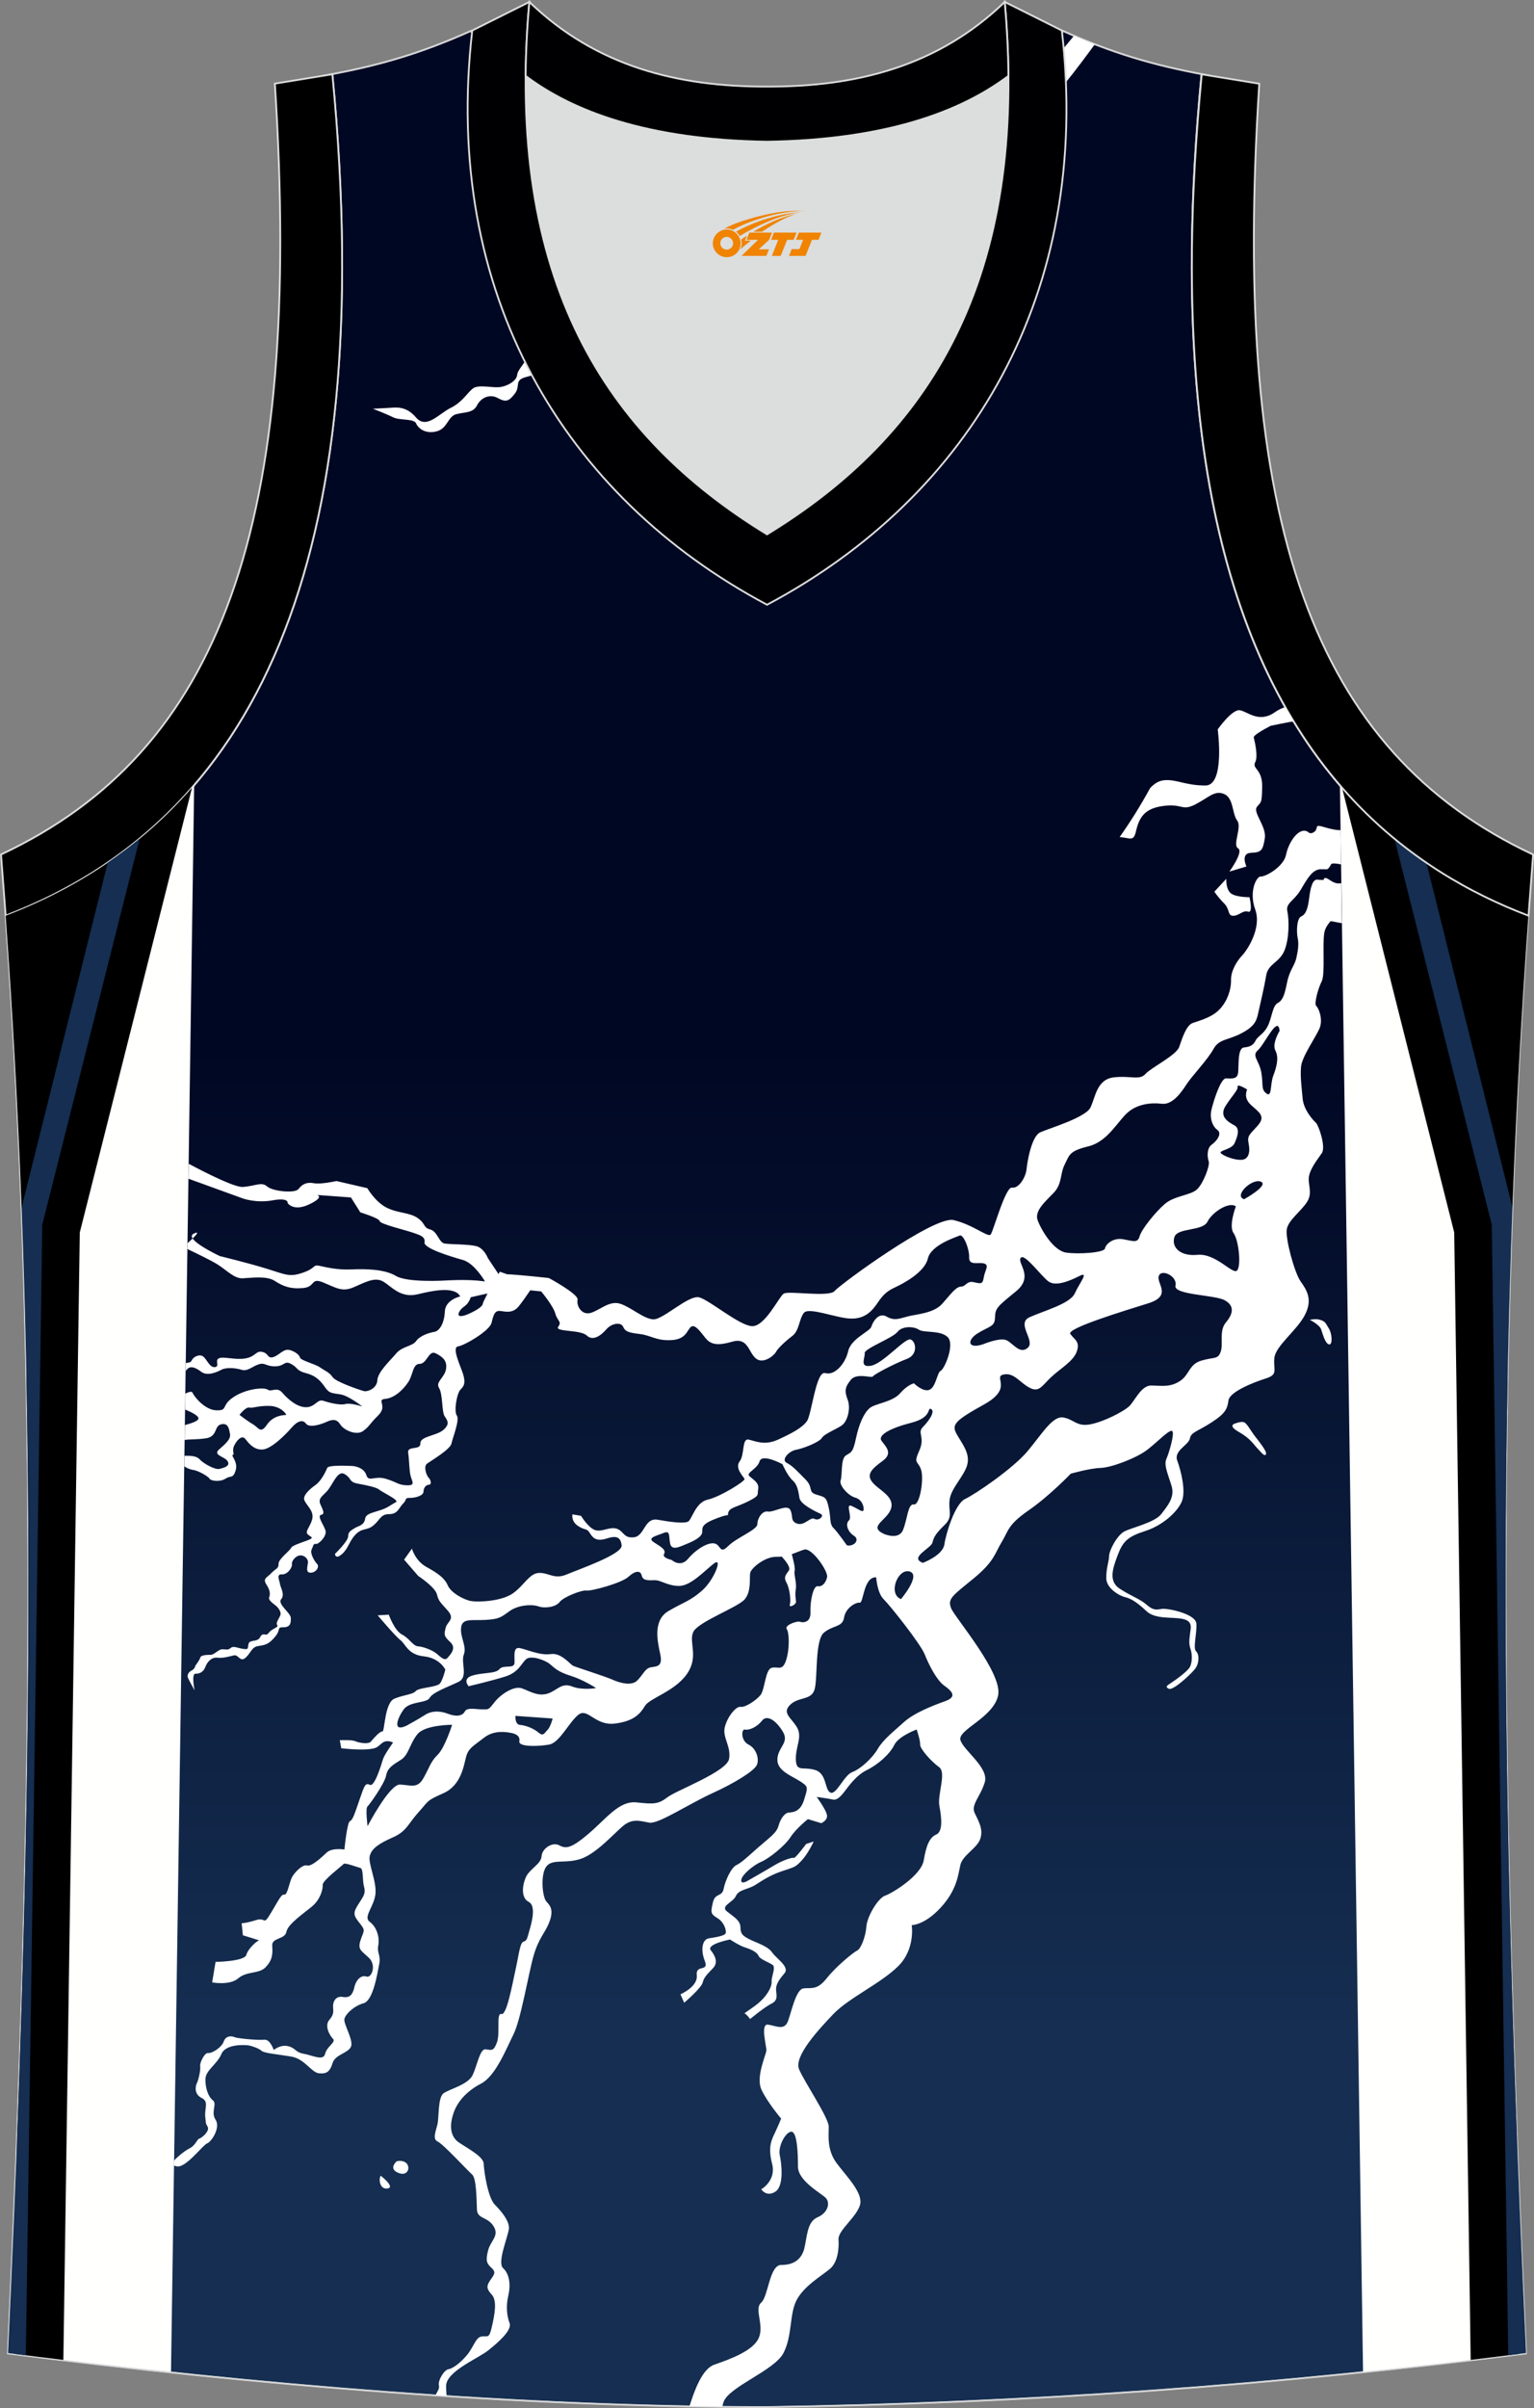 <?xml version="1.0" encoding="utf-8"?>
<!-- Generator: Adobe Illustrator 22.0.0, SVG Export Plug-In . SVG Version: 6.00 Build 0)  -->
<svg xmlns="http://www.w3.org/2000/svg" xmlns:xlink="http://www.w3.org/1999/xlink" version="1.1" id="图层_1" x="0px" y="0px" width="339.16px" height="532.21px" viewBox="0 0 339.16 532.21" enable-background="new 0 0 339.16 532.21" xml:space="preserve">
<rect x="0" y="0" width="339.16" height="532.21" fill="#808080" stroke="none"/>
<g>
	
		<linearGradient id="SVGID_1_" gradientUnits="userSpaceOnUse" x1="-4728.73" y1="382.499" x2="-4728.731" y2="33.206" gradientTransform="matrix(1 0 0 1 4898.307 65.949)">
		<stop offset="0" style="stop-color:#152E51"/>
		<stop offset="0.621" style="stop-color:#000723"/>
	</linearGradient>
	<path fill="url(#SVGID_1_)" stroke="#DCDDDD" stroke-width="0.4" stroke-miterlimit="22.926" d="M169.56,532.01   c0.02,0,0.03,0,0.05,0H169.56L169.56,532.01L169.56,532.01L169.56,532.01z M169.6,532.01c57.4-0.83,113-4.88,167.77-11.86   c-4.79-104.06-7.35-208.96,0.52-317.77l-0.01,0c-54.56-20.79-82.7-77.3-72.23-186l0.02,0c-10.56-1.99-19.6-4.58-30.66-9.55   c-8.72,14.72-36.4,24.15-65.44,24.57c-29.04-0.42-56.73-9.86-65.45-24.57c-11.07,4.97-20.1,7.56-30.66,9.55l0.02,0   c10.48,108.7-17.67,165.21-72.23,186l-0.01,0c7.87,108.81,5.31,213.71,0.52,317.77C56.11,527.07,114.87,532.01,169.6,532.01z"/>
	<path fill="none" stroke="#D4D5D5" stroke-width="0.3" stroke-miterlimit="22.926" d="M169.54,532c0.02,0,0.03,0,0.05,0H169.54   L169.54,532L169.54,532L169.54,532L169.54,532z M169.59,532c57.41-0.83,113-4.88,167.77-11.86   c-4.79-104.06-7.35-208.96,0.52-317.76l-0.01,0c-54.56-20.79-82.7-77.3-72.23-186l0.02,0c-10.56-1.99-19.6-4.58-30.66-9.55   c-8.72,14.72-36.4,24.15-65.44,24.57c-29.04-0.42-56.73-9.86-65.45-24.58c-11.06,4.97-20.09,7.56-30.66,9.55l0.02,0   c10.48,108.7-17.67,165.21-72.23,186l-0.01,0c7.87,108.81,5.31,213.71,0.52,317.77C56.09,527.06,114.85,532,169.59,532z"/>
	<path fill="#DCDDDD" d="M169.59,31.33c26.47-0.42,42.94-6.71,53.32-14.5c0.02-0.06,0.03-0.12,0.05-0.18   c0.48,51.69-21.13,81.77-53.37,101.45c-32.23-19.68-53.84-49.76-53.36-101.45c0.02,0.06,0.03,0.12,0.05,0.17   C126.64,24.62,143.12,30.91,169.59,31.33z"/>
	<path fill="#000001" stroke="#DCDDDD" stroke-width="0.4" stroke-miterlimit="22.926" d="M1.25,202.37   c54.56-20.79,82.7-77.29,72.23-185.96l-12.71,2.07c6.3,97.73-12.02,147.62-60.55,170.38L1.25,202.37z"/>
	<path fill="#FFFFFE" d="M42.93,173.54l-5.12,350.67c-11.89-1.22-23.88-2.6-36.03-4.15c4.79-104.03,7.34-208.91-0.53-317.69l0.01,0   C17.64,196.13,31.64,186.67,42.93,173.54z"/>
	<path d="M17.64,272.4l-3.63,249.18c-3.6-0.44-7.2-0.87-10.82-1.33l0.59-47.88c2.08-55.3,3.17-110.96,2.07-167.44l0.4-32.02   l-1.48-6.24c-0.81-21.29-1.95-42.71-3.52-64.28l0.01,0c16.15-6.15,29.98-15.44,41.19-28.28L17.64,272.4z"/>
	<path fill="#152E52" d="M9.35,270.65L5.71,520.56c-1.31-0.16-2.62-0.32-3.93-0.49c3.84-83.33,6.24-167.2,3-253.19l19.03-76.21   c2.43-1.67,4.79-3.43,7.07-5.31L9.35,270.65z"/>
	<path fill="#FFFFFF" d="M237.43,7.93c-0.53,0.64-1.33,1.6-2.27,2.75c0.23,2.53,0.4,5.03,0.5,7.51c2.21-2.69,5.18-6.73,6.38-8.37   C240.53,9.22,239,8.6,237.43,7.93L237.43,7.93L237.43,7.93z M116.04,79.94c-0.81,1.19-1.63,2.11-1.71,2.97   c-0.12,1.32-2.33,2.57-4.11,2.67c-1.78,0.1-4.52-0.63-5.71,0.31c-1.19,0.94-2.3,3-4.88,4.27c-2.58,1.27-5.36,4.8-7.65,2.11   c-2.29-2.69-4.56-2.19-6.12-2.11c-1.56,0.08-3.41,0.18-3.41,0.18s2.99,1.15,4.46,1.89c1.47,0.73,4.64,0.25,5.09,1.35   c0.46,1.1,2.04,2.39,4.53,1.76c2.48-0.64,2.43-3.33,4.4-3.81c1.97-0.48,3.7-0.26,4.54-1.94c0.84-1.67,2.78-2.59,4.56-1.63   c1.79,0.97,2.44,0.81,3.8-0.96c1.35-1.76-0.3-2.99,2.62-3.71c0.44-0.11,0.82-0.22,1.16-0.33   C117.07,81.98,116.55,80.96,116.04,79.94z"/>
	<path fill="#FFFFFE" d="M296.25,173.54l5.11,350.67c11.89-1.22,23.89-2.6,36.03-4.15c-4.79-104.03-7.35-208.91,0.52-317.69l-0.01,0   C321.53,196.13,307.53,186.67,296.25,173.54z"/>
	<path d="M321.52,272.4l3.64,249.18c3.59-0.44,7.2-0.88,10.81-1.33l-0.59-47.93c-2.08-55.27-3.17-110.91-2.07-167.37l-0.4-32.05   l1.49-6.25c0.8-21.28,1.96-42.7,3.52-64.27h-0.01c-16.15-6.15-29.98-15.44-41.19-28.28L321.52,272.4z"/>
	<path fill="#152E52" d="M329.82,270.65l3.65,249.9c1.31-0.16,2.62-0.32,3.93-0.49c-3.84-83.33-6.24-167.2-3-253.19l-19.03-76.21   c-2.44-1.66-4.79-3.43-7.07-5.31L329.82,270.65z"/>
	<path fill="#000002" stroke="#DCDDDD" stroke-width="0.4" stroke-miterlimit="22.926" d="M117.04,0.43   c-5.53,61.77,17.08,96.01,52.55,117.67c35.47-21.66,58.08-55.89,52.55-117.67l12.63,6.31c6.7,58.04-20.2,103-65.18,126.92   c-44.97-23.93-71.88-68.89-65.18-126.92L117.04,0.43z"/>
	<path fill="#000002" stroke="#DCDDDD" stroke-width="0.4" stroke-miterlimit="22.926" d="M117.04,0.43   c14.83,14.31,32.94,18.76,52.55,18.71c19.61,0.05,37.73-4.4,52.55-18.71c0.5,5.63,0.77,11.02,0.82,16.2   c-0.02,0.06-0.04,0.13-0.06,0.19c-10.37,7.8-26.85,14.08-53.32,14.5c-26.47-0.42-42.94-6.71-53.31-14.5   c-0.02-0.06-0.04-0.13-0.05-0.19C116.26,11.45,116.53,6.06,117.04,0.43z"/>
	<path fill="#000001" stroke="#DCDDDD" stroke-width="0.4" stroke-miterlimit="22.926" d="M337.91,202.37   c-0.85-0.32-1.7-0.66-2.54-1l0,0c-0.84-0.34-1.67-0.69-2.5-1.05l0,0c-0.83-0.36-1.65-0.73-2.46-1.11l0,0   c-0.81-0.38-1.62-0.76-2.42-1.16l0,0c-0.8-0.4-1.59-0.8-2.38-1.21l0,0c-0.79-0.41-1.56-0.84-2.34-1.27l0,0   c-0.77-0.43-1.54-0.87-2.3-1.32v0c-36.48-21.6-57.34-64.29-57.45-135.03c0-1.47,0-2.96,0.02-4.46l0,0c0.02-1.5,0.04-3.01,0.08-4.53   l0,0c0.03-1.52,0.08-3.06,0.13-4.6l0,0c0.05-1.55,0.11-3.11,0.19-4.68l0,0c0.07-1.57,0.15-3.16,0.24-4.75l0,0   c0.09-1.6,0.19-3.21,0.3-4.83v0c0.11-1.62,0.23-3.26,0.35-4.9l0,0c0.13-1.65,0.26-3.31,0.41-4.98v0c0.15-1.67,0.3-3.36,0.46-5.06   h0.01l12.71,2.07c-6.3,97.73,12.02,147.62,60.55,170.38l-1.02,13.51L337.91,202.37z"/>
	<path fill="#FFFFFF" d="M121.34,282.46c0,0,6.64,3.58,6.36,4.81c-0.28,1.23,0.81,3.45,2.84,2.92c2.03-0.54,4.17-2.84,6.62-2.03   c2.45,0.81,5.1,3.31,7.26,3.44c2.17,0.13,7.86-5.51,10.2-4.85c2.34,0.66,8.69,6.11,11.57,6.35c2.87,0.25,6.03-6.47,7.07-7.18   c1.04-0.71,10.05,0.86,11.26-0.58c1.21-1.45,22-16.69,26.31-15.68c4.31,1.01,7.6,3.88,8.19,3.21c0.59-0.66,3.26-10.65,4.74-10.39   c1.48,0.26,3.02-2.28,3.2-4.03s1.1-7.33,3.06-8.2c1.96-0.87,9.97-3.23,11.07-5.46c1.1-2.23,1.37-6.26,5.2-6.68   c3.83-0.41,5.62,0.73,6.98-0.76c1.37-1.48,6.8-4.1,7.45-5.97c0.65-1.86,1.54-4.77,2.98-5.28c1.43-0.52,4.22-1.18,5.97-3.04   c1.75-1.86,2.56-4.46,2.51-6.45c-0.06-1.98,1.26-4.18,2.41-5.38c1.16-1.2,4.41-6.11,2.94-10.2c-1.48-4.08,0.32-7.4,1.24-7.31   c0.93,0.1,5.01-2.06,5.58-4.83c0.56-2.77,2.79-6.08,4.69-5.11c0.06,0.03,0.12,0.06,0.17,0.1c0,0,0.53,0.67,1.44-0.08   c0.91-0.75-0.16-1.69,1.88-1.06c1.63,0.5,3.14,0.8,3.86,0.72l0.11,7.59c-1.02-0.21-2.07-0.34-2.22,0   c-0.31,0.69-0.72,1.09-0.97,1.09c-0.16,0-0.64-0.01-0.95-0.02l0,0.02c-0.08-0.01-0.17-0.02-0.25-0.02h-0.01h-0.01h-0.01h-0.01h0h0   h0h0l0,0c-1.87-0.04-3.07,2.13-4.45,4.48c-1.45,2.49-3.39,2.98-3,4.77c0.39,1.79,0.48,5.88-0.6,8.63c-1.07,2.74-3.6,2.94-4.06,5.54   c-0.45,2.6-1.07,5.29-1.58,7.5c-0.51,2.21-0.51,3.48-3.69,5.22c-3.18,1.74-5.13,1.27-6.4,3.6c-1.27,2.33-4.83,6.04-5.97,7.82   c-1.14,1.78-3.1,4.56-5.45,4.27c-2.35-0.28-5.35,0.02-7.54,1.93c-2.2,1.91-4.41,6.43-8.68,7.48c-4.27,1.04-4.17,1.88-5.24,3.99   c-1.07,2.11-0.54,4.24-2.38,6.21c-1.85,1.97-4.37,4.02-3.61,6.13s3.5,6.73,6.26,7.15c2.76,0.42,8.49,0.02,8.63-0.91   c0.14-0.93,1.8-2.43,3.99-2.04c2.18,0.38,3.22,0.94,3.66-0.64c0.44-1.58,3.51-5.38,5.61-7.18c2.1-1.8,5.7-1.87,7.11-3.22   c1.41-1.35,2.88-5.33,2.56-6.18c-0.32-0.85-0.47-2.89,0.66-3.68c1.13-0.79,2.36-2.46,1.26-3.25c-1.1-0.8-1.74-2.6-1.32-4.44   c0.42-1.84,2.04-6.97,3.21-6.96c1.17,0.01,2.46,0.27,2.68-1.16s-0.19-5.52,1.3-5.67c1.5-0.15,2.11-0.59,2.59-1.55   c0.48-0.97,1.74-1.35,2.67-3.17c0.93-1.81,1.03-4.47,2.2-5.1c1.17-0.62,1.54-1.9,2.09-4.6s1.63-3.6,2.03-5.32   c0.39-1.72,0.58-3.15,0.3-4.47c-0.28-1.32-0.25-4.32,0.81-4.77c1.06-0.45,1.48-1.97,1.73-4.03c0.26-2.06,0.69-4.28,1.89-4.07   c0.31,0.05,0.79,0.06,1.33,0.05c0,0-0.1-0.98,1.33,0.02s2.15,0.72,2.34,0.72c0.02,0,0.09,0,0.19,0.01l0.13,8.81   c-1.27-0.24-2.47-0.46-2.47-0.46c-0.56,0.67-1.16,1.43-1.38,2.52c-0.47,2.34,0.22,9.22-0.59,10.8c-0.8,1.58-1.74,4.99-1.19,5.46   c0.55,0.48,1.57,3.02,0.67,5.03c-0.9,2.01-3.83,6.15-4.04,8.34c-0.21,2.2,0.12,4.55,0.35,7.07c0.22,2.53,2.33,4.81,2.94,5.36   c0.6,0.55,2.22,5.3,1.32,6.67c-0.9,1.37-2.41,3.15-2.83,4.99c-0.42,1.84,0.9,3.73-0.47,5.85c-1.37,2.12-4.14,4-4.47,6.04   c-0.33,2.05,1.68,9.54,3.06,11.5s2.73,4.04,0.91,7.49c-1.82,3.45-6.47,6.78-6.72,9.47c-0.25,2.7,0.93,3.6-1.92,4.51   c-2.85,0.9-7.93,2.95-8.21,4.81c-0.28,1.86-0.58,2.83-3.76,4.89c-3.18,2.06-4.52,2.14-4.78,3.56c-0.26,1.42-3.62,2.69-2.8,4.86   c0.81,2.18,2.01,6.86,0.97,9.16c-1.04,2.3-4.2,5.19-8.07,6.43c-3.87,1.23-4.93,2.33-6.06,5.32c-1.13,2.98-2.06,5.76,0.42,7.4   c2.48,1.65,4.46,2.24,5.92,3.52c1.46,1.27,2.07,1.19,3.37,0.97c1.3-0.22,7.51,1.09,7.68,3.22c0.17,2.14-0.81,5.44-0.06,6.15   c0.75,0.7,0.73,2.71-0.29,3.96c-1.02,1.26-4.79,4.74-5.72,4.32c-0.93-0.42-0.38-0.73,0.4-1.24c0.77-0.5,3.78-2.59,4.28-3.65   c0.5-1.06,0.5-2.78,0.1-3.9c-0.4-1.12-0.26-2.06-0.12-3.31c0.14-1.25,0.77-2.86-1.65-3.35c-2.41-0.48-6.01,0.16-8.02-1.75   c-2.01-1.91-3.43-2.77-4.64-3.04c-1.22-0.27-4.17-1.91-4.2-4.18c-0.03-2.27,0.62-3.78,0.63-4.95c0.01-1.18,1.74-4.55,3.37-5.4   c1.63-0.86,6.71-1.95,8.17-3.86c1.47-1.91,3.02-3.72,2.27-6.2c-0.75-2.49-1.76-4.61-1.15-5.97c0.61-1.36,1.84-5.61,1.31-6.14   c-0.53-0.54-3.07,2.2-5.48,4.08c-2.41,1.87-7.94,3.97-10.38,4.05c-2.43,0.08-6.59,1.27-6.59,1.27s-4.63,4.86-9.34,8.12   c-4.7,3.26-4.41,4.52-5.93,6.99c-1.52,2.48-1.57,4.25-6.26,8.09c-4.69,3.83-5.79,4.47-4.89,6.6c0.9,2.14,11.48,14.38,10.35,19.27   c-1.13,4.9-8.9,7.5-8.33,9.77c0.58,2.27,6.36,6.09,5.39,9.35c-0.98,3.27-3.11,4.94-2.23,6.81c0.89,1.88,1.95,3.59,1.24,5.69   c-0.7,2.11-3.9,3.59-4.41,5.8c-0.5,2.21-0.76,5.54-4.37,9.44c-3.61,3.9-6.38,3.85-6.38,3.85s0.84,5.25-2.96,9.04   c-3.8,3.8-11,7.07-14.38,10.62c-3.38,3.55-8.75,9.37-7.57,12.19c1.18,2.82,6.54,10.68,6.56,12.69c0.01,2.01-0.45,5.11,1.76,8.08   c2.21,2.97,5.95,6.61,5.14,9.28c-0.8,2.66-4.88,5.61-4.74,7.55c0.14,1.94-0.13,5.02-1.86,6.49c-1.73,1.48-5.69,3.73-7.37,6.87   c-1.68,3.15-0.92,7.81-2.92,11.73c-2,3.92-12.11,7.45-13.27,10.88c-0.12,0.37-0.21,0.7-0.26,1c-2.41-0.03-4.83-0.06-7.26-0.1   c1.07-3.46,2.81-8.25,5.46-9.17c3.66-1.27,8.66-3.1,9.87-5.96c1.21-2.85-1.1-6.37,0.51-7.75c1.6-1.38,1.81-8.35,4.45-8.34   c2.63,0.02,4.43-1.14,5.07-3.57c0.63-2.44,0.57-5.95,2.92-6.95c2.35-0.99,2.86-3.2,1.86-4.27c-1-1.06-6.16-3.75-6.16-6.94   c0-3.19-0.21-7.69-1.45-7.71c-1.24-0.02-3,3.17-2.58,5.15c0.42,1.98,0.98,6.86-0.99,8.11c-1.97,1.25-3.1-0.54-3.1-0.54   s3.37-1.9,2.4-5.64c-0.97-3.74-0.1-5.31,0.62-6.84c0.72-1.52,1.38-3.14,1.38-3.14s-3.11-3.67-4.37-6.44   c-1.27-2.77,1.03-7.65,1.1-8.6c0.07-0.94-1.4-5.98,0.37-5.73c1.77,0.25,3.63,1.4,4.43-0.82c0.8-2.22,1.75-6.96,3.41-7.19   c1.66-0.22,2.95,0.52,5.13-2.23c2.17-2.74,6.03-5.83,6.76-6.15c0.73-0.32,1.83-2.87,2.01-5.26c0.19-2.39,2.64-6.36,4.15-6.86   c1.51-0.5,7.97-4.41,8.54-7.82c0.57-3.4,1.31-5.06,2.78-5.7c1.46-0.64,1.18-3.68,0.68-6.28c-0.49-2.6,1.64-7.4-0.1-8.63   c-1.73-1.23-4.23-4.06-4.16-4.97c0.06-0.91-0.77-3.32-0.77-3.32s-3.99,1.44-4.96,3.44c-0.97,1.99-3.55,4.29-6.03,5.51   c-2.48,1.23-4.06,3.63-4.99,4.8c-0.93,1.18-1.69,1.94-2.59,1.72c-0.9-0.22-3.53-0.56-3.53-0.56s1.95,2.64,2.25,3.9   c0.3,1.26-1.24,1.89-1.24,1.89l-2.95-0.89c0,0-2.59,2.03-3.85,3.98c-1.25,1.95-4.83,4.77-6.45,5.44c-1.62,0.67-4.14,2.72-4.41,3.89   c-0.27,1.16,1.06,0.5,1.06,0.5s4.38-2.48,6.17-3.57c1.79-1.09,4.01-1.85,4.33-1.66c0.33,0.19,2.76-3.09,2.76-3.09l1.66-0.54   c0,0-1.2,2.65-2.65,4.19c-1.45,1.53-1.49,1.4-4.35,2.36c-2.86,0.97-4.45,2.15-5.99,3.1c-1.54,0.94-3.59,0.97-4.21,2.39   c-0.62,1.42-3.51,2.19-1.96,3.42c1.55,1.23,2.95,1.98,2.97,3.48c0.02,1.51,0.51,1.91,2.02,2.68c1.51,0.77,4.02,1.47,4.98,2.88   c0.96,1.4,3.95,3.2,2.74,4.62c-1.2,1.41-1.97,2.49-1.86,3.76c0.11,1.26,0.44,2.24-1.09,2.99c-1.52,0.76-4.65,3.36-4.65,3.36   s-0.84-1.14-1.19-1.2c-0.35-0.06,1.81-1.18,3.44-2.68c1.63-1.5,2.6-3.34,2.51-4.38c-0.1-1.04,0.97-3.11,0.23-3.69   c-0.75-0.57-2.83-1.23-3.15-2.05c-0.32-0.82-1.79-1.46-2.98-1.83c-1.2-0.36-3.3-1.75-3.3-1.75s-5.33,1.04-4.25,2.38   c1.08,1.34,1.56,2.77,0.57,3.86c-0.98,1.11-2.06,1.94-2.35,3.23c-0.3,1.29-4.11,4.51-4.11,4.51l-0.82-1.86c0,0,3.9-1.68,3.61-4.21   c-0.29-2.54,2.77-0.6,1.76-3.2c-1.01-2.6-0.45-4.73,0.85-4.95c1.29-0.22,3.64-0.52,3.79-1.19c0.16-0.68-0.39-2.43-1.87-3.32   c-1.48-0.9-1.48-1.22-0.97-3.43c0.51-2.2,2.03-1.17,2.38-3.02c0.36-1.85,1.66-4.68,2.82-5.24c1.15-0.56,2.38-1.75,4.86-3.94   c2.48-2.18,4.01-3.12,4.46-4.77c0.46-1.64,1.37-2.76,2.13-2.88c0.76-0.12,2.62,0.07,3.51-2.83c0.89-2.9,0.96-2.9-0.89-4.11   c-1.84-1.21-5.18-2.31-5.01-4.95c0.17-2.65,2.65-3.55,1.23-5.97c-1.42-2.41-3.49-3.93-4.63-2.47c-1.14,1.46-2.91,2.17-3.75,1.96   c-0.83-0.21-1,2.44,0.77,3.32c1.77,0.89,2.46,3.3,1.8,4.58c-0.66,1.29-4.77,3.89-9.93,6.23c-5.15,2.36-11.82,6.8-13.79,6.45   c-1.97-0.34-3.71-1.03-5.8,0.71c-2.09,1.74-5.96,6.16-9.37,7.29c-3.41,1.13-6.14-0.05-7.55,1.61c-1.41,1.67-1,6.9,0.01,7.9   c1.01,1.01,1.49,2.11,0.57,4.5c-0.92,2.39-2.34,3.48-3.47,7.43c-1.13,3.95-2.81,14.1-4.43,17.33c-1.62,3.23-3.96,9.25-7.2,10.92   c-3.24,1.66-5.19,4.07-5.99,6.29c-0.81,2.22-1.2,5.21,1.22,6.78c2.43,1.57,5.35,3.16,5.38,4.64c0.03,1.47,0.91,7.49,2.46,9.03   c1.55,1.55,3.19,3.62,3.12,5.2c-0.07,1.58-2.69,7.56-1.3,8.82c1.39,1.27,1.73,3.61,1.16,6.06c-0.56,2.45-0.31,4.54,0.28,6.1   c0.59,1.57-2.52,4.27-4.76,6.06c-2.24,1.77-9.26,4.63-9.27,7.81c0,0.99,0.06,1.66,0.11,2.21l-2.44-0.16   c0.33-0.77,0.91-1.36,0.74-2.13c-0.27-1.19,1.2-3.46,2.07-3.59c0.87-0.14,2.46-1.16,4.08-3.08c1.61-1.92,1.94-3.99,3.3-4.17   c1.36-0.18,1.62,0.6,2.25-2.13c0.63-2.73,1.19-5.81-0.01-7.1c-1.2-1.3-1.18-1.9-0.43-3.07c0.75-1.18,1.54-1.77,0.43-2.8   c-1.12-1.02-1.4-1.55-0.84-3.85c0.57-2.29,2.59-3.27,1.21-5.44c-1.37-2.15-3.56-1.52-3.66-3.67c-0.09-2.15-0.09-6.9-1.07-7.74   c-0.98-0.84-6.42-6.77-7.62-7.29c-1.2-0.52-0.38-2.32-0.03-3.83c0.35-1.5,0.07-5.89,1.32-6.81c1.24-0.94,5.45-1.89,6.46-4.06   c1.02-2.19,1.61-5.87,2.89-5.68c1.27,0.19,1.75,0.49,2.49-1.58c0.73-2.06-0.21-6.57,0.96-6.21c1.16,0.37,2.38-6.34,3.13-9.77   c0.76-3.44,0.98-5.98,1.77-6.23c0.79-0.25,0.77-0.66,1.29-2.42c0.51-1.76,1.56-5.5-0.14-6.37s-1.46-3.51-0.66-5.4   c0.81-1.89,3.38-2.91,3.5-4.68c0.11-1.77,2.42-3.21,3.86-2.45c1.44,0.77,2.51,0.89,6.51-2.52c4.01-3.41,6.78-7.36,10.64-6.94   c3.86,0.42,4.81,0.4,6.86-1.16c2.04-1.55,13.12-5.64,13.59-8.46c0.47-2.81-1.48-4.69-0.96-6.95c0.52-2.27,2.48-4.73,3.5-4.55   c1.02,0.18,3.43-1.41,4.41-2.61c0.97-1.2,1.04-5.62,2.45-6.01c1.41-0.39,2.4,0.86,3.22-1.73c0.82-2.6,0.67-6.06,0.12-6.86   c-0.55-0.8,2.26-1.84,2.93-1.59c0.68,0.24,2.43,0.23,2.32-2.15c-0.11-2.38,0.63-5.88,1.61-5.71c0.98,0.17,1.77-0.71,2.07-2   c0.3-1.29-3.39-6.58-5.04-6.1c-0.83,0.24-1.74,0.66-2.77,1.02c0.23,0.83,0.83,3.1,0.63,3.73c-0.21,0.61,0.49,2.66,0.27,3.93   c-0.22,1.27-0.02,2.13,0.04,2.82c0.06,0.69-1.63,1.48-1.37,0.68c0.26-0.81,0.01-3.53-0.74-4.87c-0.75-1.34-0.02-1.83,0.55-2.71   c0.46-0.71-1.02-2.42-1.6-3.05c-0.38,0.05-0.76,0.06-1.17,0.05c-2.55-0.06-5.55,2.48-5.79,3.52c-0.24,1.04,0.32,4.01-1.2,5.85   c-1.53,1.84-10.45,5-11.43,7.31s1.32,5.4-1.4,9.26c-2.72,3.85-8.17,5.27-9.23,6.99c-1.06,1.73-2.4,3.4-6.69,3.93   c-4.29,0.52-5.94-3.45-7.95-2.02c-2.01,1.44-4.21,6.22-6.51,6.65c-2.29,0.43-6.87,0.59-6.64-0.71c0.23-1.31-1-1.7-1.84-1.86   c-0.85-0.14-3.63-0.76-5.96,1.06c-2.32,1.82-3.45,2.27-3.97,4.21c-0.52,1.94-1.09,6.31-5,8.05c-3.91,1.74-3.16,1.61-5.51,4.2   c-2.36,2.59-2.58,4.2-5.68,5.57c-3.1,1.36-4.66,2.44-5.11,4.08c-0.45,1.64,1.65,5.84,1.23,8.63c-0.42,2.8-2.73,4.88-1.23,5.97   c1.51,1.09,2.22,3.39,1.88,5.17c-0.34,1.79,0.62,2.09,0.19,4.24c-0.43,2.15-1.33,7.99-3.44,8.57c-2.11,0.59-3.98,2.36-4.24,3.47   c-0.25,1.1,2.12,4.77,1.43,6.18c-0.69,1.41-3.46,1.69-4.04,3.56c-0.58,1.88-1.29,2.45-3.01,2.27c-1.72-0.17-3.08-3.15-6.11-3.69   c-3.03-0.52-5.98-0.73-6.58-1.27c-0.6-0.55-2.1-1.06-2.8-1.19c-0.7-0.12-5.09-0.44-6.07,1.87c-0.98,2.31-3.47,3.6-3.54,5.5   c-0.07,1.89,0.56,3.92,1.62,4.74c1.05,0.82-0.52,2.59,0.62,4.31c1.14,1.73-0.91,4.88-1.86,5.22c-0.96,0.35-4.59,5.32-6.59,5.1   c-0.36-0.04-0.6-0.12-0.76-0.23l0.01-1.02c0.19-0.26,0.41-0.46,0.41-0.46s1.6-1.56,3.01-2.27c1.41-0.71,1.63-2.02,2.18-2.17   c0.55-0.16,2.35-1.63,1.85-2.61c-0.5-0.98-0.31-0.24-0.53-2.14c-0.22-1.89,0.86-3.42-0.78-4.22c-1.65-0.8-1.47-2.48-1.07-3.31   c0.41-0.82,0.86-3.1,0.72-3.76c-0.14-0.66,0.98-3.02,1.76-2.88c0.77,0.14,2.99-1.2,3.44-2.52c0.45-1.32,1.69-1.3,2.42-0.98   c0.73,0.31,5.18,0.71,6.53,0.56c1.35-0.15,2.11,2.28,2.11,2.28s1.46-1.27,3.19-0.85c1.73,0.43,1.52,1.35,3.49,1.69   c1.97,0.35,4.31,1.65,4.69-0.01c0.38-1.65,2.5-2.56,1.72-3.33c-0.77-0.77-1.9-2.88-0.8-4.15c1.1-1.27,0.87-1.89,0.83-2.98   c-0.04-1.09,0.62-2.38,2.17-2.1c1.55,0.27,2.17-0.52,2.55-2.17c0.38-1.65,1.51-2.73,2.66-2.34c1.15,0.4,2.25-2.48,0.58-4.1   c-1.68-1.64-2.59-1.79-1.87-3.96c0.72-2.17,1.16-2.02-0.17-3.69c-1.33-1.67-1.58-2.19-0.47-4c1.11-1.81,1.85-2.48,1.41-4.06   c-0.44-1.57-0.07-4-0.86-4.2s-3.41-1.23-3.68-0.86c-0.27,0.36-4.69,3.65-4.61,4.61c0.07,0.97-0.52,3.23-2.34,4.75   c-1.82,1.53-5.37,3.9-5.69,5.64c-0.33,1.73-3.28,1.21-3.13,3.09s0,3.19-1.46,4.72c-1.45,1.53-4.14,0.81-6.05,2.45   c-1.91,1.65-5.77,0.9-5.77,0.9l0.75-4.52c0,0,6.39-0.1,6.8-1.55c0.41-1.46,2.51-3.26,2.86-3.2c0.35,0.07-3.62-1.14-3.62-1.14   l-0.27-2.66c0,0,1.03-0.01,3.24-0.71c2.21-0.7,1.41,1.52,3.32-1.71c1.92-3.23,2.24-4.01,2.88-3.9c0.63,0.11,1.04-2.3,1.55-3.55   c0.5-1.25,2.49-3.2,3.45-2.9c0.96,0.3,3.08-1.63,4.31-2.81c1.23-1.19,3.97-0.71,3.97-0.71s0.58-6.02,1.23-6.28   c0.65-0.27,1.06-1.73,2.13-4.79c1.07-3.07,1.23-3.73,2.28-3.23s2.54-4.52,2.87-5.62c0.33-1.09,2.25-3.72,2.25-3.72   s-1.32-0.77-2.44,0.11c-1.12,0.89-1.04,1.19-3.25,1.38c-2.21,0.19-5.77-0.24-5.77-0.24l-0.32-1.77c0,0,2.6-0.15,3.46,0.23   c0.86,0.38,2.91,0.7,3.43,0.06c0.51-0.64,2-2.33,2.53-2.23c0.53,0.09,0.45-6.4,2.7-7.27c2.25-0.89,3.93-0.85,4.7-1.67   c0.77-0.82,4.72-0.77,5.38-1.73c0.66-0.97,1.13-2.99,1.13-2.99s-1.17-2.56-4.74-2.94c-3.57-0.37-4.05-2.75-5.18-3.58   c-1.12-0.84-5.03-5.48-5.03-5.48l2.45-0.15c0,0,1.24,3.53,2.94,4.4c1.7,0.87,2.35,2.52,3.57,2.6c1.22,0.09,3.03,0.85,3.84,1.44   c0.82,0.59,1.9,1.93,2.59,1.15c0.69-0.77,2.11-2.18,0.66-3.52c-1.45-1.34-1.38-1.65-1.04-3.11c0.34-1.47,2.2-1.91,0.46-3.88   c-1.74-1.96-1.96-2-2.39-3.61c-0.43-1.6-4.12-4.03-4.12-4.03l-3.12-3.6l1.73-2.44c0,0,0.7,2.68,3.23,4.07   c2.53,1.4,3.98,2.42,4.7,4.07c0.72,1.66,3.59,3.18,5.14,3.45c1.55,0.27,6.71,0.09,9.25-1.7c2.53-1.79,3.68-4.52,5.87-4.52   c2.2,0,3.32,1.48,6,0.35c2.68-1.13,12.38-4.47,12.17-6.42c-0.21-1.95-1.25-2.19-3.31-1.53c-2.06,0.66-2.95,0.06-3.69-1.16   c-0.74-1.22-1.04-0.56-2.63-1.61c-1.59-1.04-1.24-2.57-1.24-2.57l1.9,0.33c0,0,1.64,2.71,3.15,3.16c1.51,0.46,3.2-0.84,4.76-0.31   c1.56,0.52,1.48,2.17,3.82,1.88c2.34-0.29,2.26-4.39,5.21-3.87c2.95,0.52,6.01,0.92,6.8,0.36c0.79-0.56,1.64-4.24,4.26-4.8   c2.62-0.56,8.34-4.09,8.15-4.57c-0.18-0.48-2.24-2.36-1.08-3.89c1.15-1.52,0.45-5.15,1.99-4.81c1.53,0.33,3.49,1.38,6.52-0.01   c3.03-1.39,5.28-2.58,6.35-4.05c1.07-1.47,2.01-11.25,4.06-10.64c2.06,0.61,4.43-2.03,5.07-4.85c0.65-2.82,4.8-4.32,5.13-5.42   c0.32-1.09,1.62-3.23,3.37-2.22c1.75,1.01,2.83,0.43,4.77-0.06c1.94-0.49,5.65-0.67,7.52-2.77c1.87-2.09,2.99-3.75,4.17-3.8   c1.18-0.05,1.2-1.38,2.93-0.95c1.73,0.43,1.85,0.26,2.12-1.23c0.27-1.48,1.25-2.59,0.02-2.93c-1.24-0.35-3.35,0.56-3.28-1.34   c0.07-1.9-1.29-5.2-2.1-4.83c-0.82,0.36-6.34,2.08-7.03,5.08c-0.69,3-5.37,5.5-7.17,6.33c-1.8,0.83-2.72,1.63-3.94,3.46   c-1.23,1.82-2.8,3.59-6,3.48s-9.28-2.64-10.33-1.23c-1.06,1.41-0.97,3.91-2.56,5.1c-1.59,1.19-3.2,2.76-3.59,3.52   c-0.4,0.76-2.85,2.82-4.49,1.38c-1.64-1.44-1.7-4.69-5.23-3.65c-3.54,1.04-4.85,0.43-5.88-0.84c-1.03-1.26-2.28-3.14-3.17-2.46   c-0.89,0.67-1,2.76-4.34,2.94c-3.34,0.18-4.45-1.03-6.94-1.34c-2.49-0.31-3.25-0.51-3.73-1.6c-0.48-1.1-2.52-0.82-3.72,0.56   c-1.2,1.39-2.96,2.67-4.34,1.35c-1.38-1.32-7.15-0.74-6.29-1.93c0.86-1.19-0.17-1.18-0.65-2.92c-0.48-1.74-3.12-4.88-3.12-4.88   l-2.42-0.25c-0.74,1.1-1.79,2.61-2.53,3.52c-1.27,1.57-2.7,1.24-4.02,1.06c-1.32-0.19-1.58,0.87-2.01,2.62   c-0.42,1.75-5.92,4.98-7.4,5.2c-1.48,0.23,0.58,4.38,1.11,6.13c0.53,1.75,0.32,2.58-0.53,3.36c-0.85,0.78-1.54,4.88-0.85,5.8   c0.69,0.92-0.95,4.98-1.19,6.2c-0.24,1.22-4.39,3.73-5.34,4.38c-0.95,0.64-0.16,2.72,0.32,3.18c0.48,0.46,0.69,1.52,0.05,1.52   c-0.63,0-1.21,0.69-1.21,1.52c0,0.83-1.59,1.39-2.96,1.39s-0.58,0.32-1.53,1.24c-0.95,0.92-1.16,2.35-3.07,2.35   c-1.9,0-1.96,1.15-3.44,2.44c-1.48,1.29-2.54,0.51-4.02,2.07c-1.48,1.56-1.54,3.04-3.01,4.33c-1.48,1.29-1.54-0.05-1.54-0.05   s2.91-2.81,2.91-3.87c0-1.06,0.69-1.34,1.48-1.84s2.06-0.56,2.27-2.07c0.21-1.52,3.12-1.38,5.24-2.72s1.75-0.83,1.59-1.29   c-0.16-0.46-3.23-1.98-3.76-2.44c-0.53-0.46-2.59-0.92-4.65-1.29c-2.06-0.36-1.32-1.15-2.96-2.12c-1.64-0.97-2.64,2.58-4.02,3.92   c-1.38,1.34-1.53,1.56-1.48,2.26c0.05,0.69,1.53,2.63,0.37,2.81c-1.16,0.19,0.79,2.54,0.95,3.69c0.16,1.15-1.59,2.9-2.17,2.76   c-0.58-0.14-0.58,0.51-0.95,1.29c-0.37,0.79,0.64,2.54,1.22,3.13c0.58,0.61-0.16,1.89-1.38,1.94c-1.22,0.05-0.74-1.34-0.64-2.17   c0.11-0.83-0.69-1.66-1.64-1.66s-2.01,1.15-1.9,1.94c0.11,0.78-1.01,2.35-2.27,2.26c-1.27-0.09-0.42,1.48-0.37,2.12   c0.05,0.65,1.16,2.31,0.27,3.36c-0.9,1.06,2.06,3,2.12,4.1c0.06,1.1-0.05,2.11-1.64,2.11c-1.58,0-0.42,0.41-1.85,2.12   c-1.43,1.7-2.22,1.8-3.7,2.02c-1.48,0.23-1.59,1.48-2.8,2.58c-1.22,1.1-1.54-0.73-2.59-0.51c-1.06,0.23-2.27,0.65-3.65,0.51   c-1.38-0.14-2.27,1.02-2.65,2.02c-0.37,1.02-1.16,1.56-2.17,1.52c-1.01-0.04-0.21,3.69-0.21,3.69s-1.35-2.38-1.51-2.88   c-0.16-0.51,0.16-1.2,0.85-1.52c0.69-0.32,0.85-1.11,0.85-1.11s0.9-1.15,1.06-1.75c0.16-0.6,1.64-0.6,2.33-0.6   c0.69,0,1.67-1.15,2.43-1.22c0.77-0.07,1.27,0.3,1.93-0.27c0.66-0.58,1.53,0,2.83,0.18c1.29,0.19,0.9-0.18,1.16-1.15   c0.27-0.97,2.01-0.3,2.56-1.45c0.56-1.15,1.24-0.23,1.69-0.72c0.45-0.48,0.45-0.65,1.43-1.18c0.98-0.52,0.69-0.51,0.56-0.97   c-0.13-0.46,0.55-1.36,0.79-1.98c0.24-0.62-0.35-1.61-1.11-2.19c-0.77-0.58-1.59-1.23-1.37-1.77c0.21-0.55,0.32-1.39-0.58-2.77   c-0.9-1.38,0-1.48,1.01-2.53c1-1.06,1.69-1.02,1.64-2.07c-0.06-1.06,2.54-2.95,2.75-3.5c0.21-0.55,1.9-1.06,3.65-1.71   c1.75-0.64,0.64-0.73,0-1.38c-0.63-0.65,0.95-2.07,1.11-3.69c0.16-1.61-1.38-2.72-1.8-3.82c-0.42-1.1,1.38-2.58,2.54-3.41   c1.16-0.83,2.22-2.94,2.49-3.68c0.26-0.74,4.55-0.47,5.34-0.47c0.79,0,2.8,0.37,3.33,2.02c0.53,1.66,1.8,0.05,4.34,0.83   c2.54,0.77,2.7,1.38,4.65,1.43c1.95,0.05,1.11-0.82,0.79-2.12c-0.32-1.29-0.27-3.4-0.53-5.06c-0.26-1.66,2.75-0.46,2.7-2.07   c-0.06-1.61,3.54-1.66,5.08-2.99c1.54-1.34,0.9-2.08,0.27-3.04c-0.64-0.97-0.37-4.84-1.22-6.22c-0.85-1.38,1.22-2.26,1.54-4.19   c0.31-1.93-0.85-2.76-2.33-3.5c-1.48-0.73-1.9,2.35-3.49,2.35s-1.43,2.4-2.54,4.05c-1.11,1.66-3.02,3.5-5.08,3.69   c-2.06,0.19,0.64,1.48-1.54,3.64c-2.17,2.16-1.85,2.35-3.33,3.45c-1.48,1.1-4.29-0.19-5.03-1.38c-0.74-1.2-1.64-1.29-3.02-0.65   c-1.38,0.65-3.91,1.38-4.6,0.41c-0.69-0.97-1.9-0.6-3.17,0.88c-1.27,1.48-4.44,4.69-6.4,4.84c-1.96,0.14-3.12-1.43-3.86-2.35   c-0.74-0.92-1.85,0.27-2.44,1.48c-0.58,1.2,0.16,1.98-0.32,2.07c-0.48,0.09,1.22,1.52,0.64,3.41c-0.58,1.89-1.06,1.06-2.27,1.85   c-1.22,0.78-3.28,0.46-3.49,0c-0.21-0.46-2.49-1.8-3.6-1.94c-0.66-0.08-1.38-0.38-1.99-0.8l0.03-2.34c0.06,0,0.12,0,0.17,0   c1.17,0,2.49,0,3.23,0.83c0.74,0.83,3.33,2.35,4.39,2.07c1.06-0.27,2.38-0.65,1.75-1.7c-0.63-1.06-3.39-1.29-1.85-2.62   c1.53-1.34,2.59-2.3,2.38-3.41c-0.22-1.1-0.37-2.49-1.96-2.12c-1.59,0.37-0.74,2.67-3.33,3.09c-1.96,0.31-3.65,0.18-4.72,0.37   l0.05-3.3c1.53-0.39,2.81-0.88,2.97-1.36c0.22-0.65-1.57-1.5-2.92-2.06l0.05-3.54c0.76-0.36,1.42-0.55,1.56-0.2   c0.37,0.87,2.75,3.87,5.34,3.91c2.59,0.05,0.9-1.01,3.7-2.9c2.8-1.89,6.77-2.25,7.62-1.66c0.84,0.6,1.96-0.78,3.23,0.69   c1.27,1.48,3.33,3.23,5.29,3.18c1.96-0.05,2.44-1.84,3.7-1.43c1.27,0.41,3.7,1.06,4.92,0.73c1.22-0.32,3.76,0.55,3.76,0.55   s-2.96-2.35-4.76-2.67c-1.8-0.33-2.49-0.14-3.44-1.52c-0.95-1.38-1.95-2.58-4.23-3.18c-2.28-0.6-1.69-1.15-3.28-2.02   c-1.59-0.88-1.38,0.46-3.49,0.5c-2.12,0.05-2.27-0.88-3.65-0.46c-1.38,0.41-2.54,1.65-3.81,1.24c-1.27-0.41-3.38-0.6-4.44-0.05   c-1.06,0.56-3.17,1.52-4.55,0.46c-1.38-1.06-2.54-1.38-3.23-0.36c-0.05,0.07-0.11,0.14-0.17,0.2l0.03-1.76   c0.86-0.1,1.09-0.15,1.34-0.66c0.37-0.74,1.69-1.38,2.49-0.78s1.43,2.49,2.6,2.35c1.16-0.14-0.16-1.56,0.95-1.98   c1.11-0.41,3.55,0.46,5.82,0.05c2.27-0.41,2.27-1.75,3.7-1.43c1.43,0.32,1.06,1.34,2.17,1.2c1.11-0.14,2.17-1.52,3.23-1.66   c1.06-0.14,2.8,0.97,2.91,1.66c0.11,0.69,3.33,1.43,4.44,2.21c1.11,0.78,2.06,1.06,2.8,2.16c0.74,1.1,6.19,2.9,6.93,3.09   c0.74,0.19,2.86-0.55,2.96-2.4c0.1-1.84,2.75-4.24,4.13-5.89c1.38-1.66,3.6-1.57,4.44-2.77c0.85-1.2,2.86-1.84,4.02-2.03   c1.16-0.18,2.22-1.93,2.33-4.52c0.11-2.58,3.38-3.31,3.38-3.31l0.02-0.04c-0.22-0.27-0.37-0.64-1.06-0.95   c-1.77-0.8-4.48-0.43-8.31,0.5c-3.82,0.92-5.7-1.62-7.64-2.79c-1.94-1.17-4.29,0.32-6.68,1.3c-2.38,0.98-3.58,0.16-6.53-1.08   c-2.95-1.24-1.67,0.95-4.53,1.2c-2.86,0.26-4.48-0.42-6.28-1.59c-1.8-1.17-5.21-0.64-7.08-0.56c-1.87,0.09-3.56-1.84-5.65-3.13   c-1.54-0.94-4.89-2.55-6.54-3.33l0.02-1.31c1.28-1.14,3.15-2.91,1.4-2.12c-2.49,1.13,5.73,4.98,5.73,4.98s6.13,1.48,10.37,2.79   c4.24,1.31,5,1.9,7.96,0.89c2.96-1.01,2.19-1.85,3.65-1.54c1.46,0.31,3.94,0.95,7.1,0.81c3.15-0.14,7.33-0.08,9.86,1.44   c2.54,1.51,10.7,1.02,10.7,1.02s4.87-0.35,8.35,0.12c0.23,0.03,0.45,0.05,0.64,0.06c-0.98-1.58-2.85-4.16-4.95-4.75   c-3.07-0.86-8.64-2.61-8.43-3.88c0.21-1.26-0.96-1.58-2.57-2.14c-1.61-0.56-7.3-1.92-7.34-2.55c-0.04-0.63-4.28-1.94-4.28-1.94   l-2.07-3.29l-7.49-0.55c0,0,1.75,0.42-1.75,2.08c-3.49,1.66-4.76-0.29-4.76-0.29s0.36-1.27-3.34-0.6c-3.7,0.67-6.64-0.45-6.64-0.45   l-11.94-4.33l0.05-3.3c4.5,2.39,10.34,5.27,12.03,5.12c2.86-0.25,4.1-1.19,5.31-0.11c1.21,1.07,6.14,1.6,6.94,0.56   c0.8-1.04,1.77-1.58,3.38-1.28c1.6,0.3,5-0.48,5-0.48l6.83,1.58c0,0,1.76,3.05,4.28,4.31c2.52,1.26,5.09,1.02,6.9,2.32   c1.8,1.3,1.13,2.08,2.74,2.5c1.6,0.43,1.9,2.92,3.2,3.11c1.31,0.19,5.18,0.14,6.93,0.56c1.75,0.42,2.6,2.64,2.6,2.64l2.35,3.54   l0.3-0.52l1.6,0.56C114.66,281.73,121.34,282.46,121.34,282.46L121.34,282.46L121.34,282.46L121.34,282.46z M284.17,156.29   c-0.75,0.21-1.5,0.56-2.25,1.09c-3.58,2.54-6.04-0.1-7.78-0.4c-1.74-0.3-4.91,4.23-4.91,4.23s1.68,12.41-2.71,12.4   c-4.39,0-6.28-1.35-8.96-1.18c-1.43,0.09-2.47,0.87-3.29,1.78c-2.03,3.72-4.27,7.32-6.72,10.8c2.28,0.16,3.06,1.09,3.59-1.21   c0.73-3.18,1.92-5.15,6.14-5.68c4.23-0.54,3.97,1.2,6.96-0.31c2.99-1.52,4.26-3.21,6.39-2.33c2.14,0.88,1.77,4.39,2.9,5.86   c1.13,1.47-1.1,5.42,0.2,6.15c1.3,0.74-1.92,5.15-1.92,5.15l3.77-1.13c0,0-1.38-2.92,0.99-3.02c2.36-0.09,2.62-0.56,3.07-3.16   c0.45-2.6-2.64-5.69-1.77-6.94s1.13-0.44,1.19-4.51c0.06-4.07-2.34-3.85-1.51-5.49c0.56-1.13,0.04-3.82-0.35-5.4   c-0.11-0.47,2.13-1.73,3.73-2.57c1.2-0.26,2.59-0.54,4.02-0.81c0.36-0.07,0.73-0.12,1.09-0.16   C285.4,158.41,284.78,157.36,284.17,156.29L284.17,156.29z M107.8,285.89c-0.73,0.14-1.48,0.31-2.24,0.49   c-0.58,0.14-1.07,0.25-1.48,0.34c-0.74,2.14-1.82,1.88-2.52,3.19c-0.74,1.38,0.85,1.01,1.9,0.55c1.06-0.46,3.17-1.48,3.28-2.3   C106.78,287.88,107.23,286.97,107.8,285.89L107.8,285.89L107.8,285.89L107.8,285.89z M52.95,312.71c0,0,1.64,1.29,2.96,2.07   c1.32,0.78,1.69,2.21,3.12,0.09c1.43-2.12,3.86-2.12,4.18-2.12c0.32,0-1.01-1.98-3.65-2.02c-2.64-0.05-3.65,0.55-4.44,0.37   C54.32,310.92,52.95,312.71,52.95,312.71L52.95,312.71L52.95,312.71L52.95,312.71z M271.13,194.23l-2.64,2.85   c0,0,0.87,1.3,2.18,2.61c1.3,1.31,0.69,2.73,2.01,2.71c1.32-0.02,2.13-1.29,3.28-0.9c1.15,0.4,0.3-3.2,0.3-3.2   s-3.45,0.03-4.36-1.08C270.99,196.12,271.13,194.23,271.13,194.23L271.13,194.23L271.13,194.23L271.13,194.23z M84.19,480.88   c-0.49,0.55-0.34,3.06,1.48,2.81C87.49,483.43,84.19,480.88,84.19,480.88L84.19,480.88L84.19,480.88L84.19,480.88z M87.72,477.67   c0,0-2.08,1.74,0.56,2.65C90.93,481.23,91.17,477,87.72,477.67L87.72,477.67L87.72,477.67L87.72,477.67z M289.6,291.71   c0,0,2.17,1.08,2.51,2.13c0.34,1.05,0.89,3.12,1.73,3.3c0.84,0.18,0.67-2.43-0.03-3.51c-0.7-1.08-0.65-1.45-1.73-1.86   C291,291.35,289.6,291.71,289.6,291.71L289.6,291.71L289.6,291.71L289.6,291.71z M273.12,314.61c0,0-1.85,0.38,0.74,1.85   c2.59,1.48,3.14,2.59,4.14,3.65c1,1.07,1.62,1.88,1.9,1.29c0.28-0.59-1.55-2.82-2.51-4.07c-0.95-1.25-1.6-2.57-2.25-2.94   C274.5,314.03,273.12,314.61,273.12,314.61L273.12,314.61L273.12,314.61L273.12,314.61z M193.72,348.62   c-2.82-0.17-2.79,5.76-3.64,5.61c-0.84-0.15-3.11,1.11-3.46,3.28c-0.35,2.17-2.35,1.63-4.43,3.31c-2.07,1.68-1.37,10.09-2.09,12.57   c-0.72,2.48-3.51,1.56-5.39,3.39c-1.89,1.84,0.22,2.84,1.49,4.98c1.26,2.14-0.32,4.22-0.24,7.1c0.07,2.88,1.55,1.54,4.22,2.33   c2.68,0.78,2.08,4.31,3.39,4.99c1.31,0.68,3-3.81,4.85-4.51c1.84-0.69,4.43-3.05,5.65-5.14c1.21-2.08,3.52-3.85,5.75-5.88   c2.23-2.03,6.26-3.63,9.12-4.65c2.88-1.02,1.41-2.3-0.22-3.48c-1.63-1.19-3.35-4.54-4.27-6.87c-0.93-2.33-7.63-10.77-9.06-12.17   C193.94,352.1,193.72,348.62,193.72,348.62L193.72,348.62L193.72,348.62L193.72,348.62z M282.91,227.85   c-0.32-3.69-3.33,2.99-4.79,4.26c-1.47,1.27,0.29,2.22,0.76,4.98c0.46,2.76-0.12,3.68,1.14,4.6c1.25,0.92,0.76-2.03,1.5-3.95   c0.73-1.91,1.28-3.98,0.47-5.53C281.16,230.67,282.91,227.85,282.91,227.85L282.91,227.85L282.91,227.85L282.91,227.85z    M275.75,240.81c0,0-2.23-1.41-2.12-0.63c0.11,0.78-1.17,1.9-2.66,4.25c-1.49,2.35,0.57,3.54,1.94,4.29   c1.36,0.75,0.66,2.54,0.04,3.96c-0.62,1.42-3.66,1.59-3,2.22c0.66,0.63,3.01,1.54,4.57,1.44c1.56-0.11,1.93-1.7,1.55-3.55   c-0.38-1.85,0.24-2,2.03-4.04c1.79-2.05,0.3-2.88-1.52-4.54C274.76,242.55,275.75,240.81,275.75,240.81L275.75,240.81   L275.75,240.81L275.75,240.81z M275.07,265.05c0,0,5.62-3.1,3.68-3.89C276.8,260.38,272.68,264.31,275.07,265.05L275.07,265.05   L275.07,265.05L275.07,265.05z M273.24,266.64c-1.42-1.14-5.18,1.2-6.27,3.37c-1.08,2.17-6.59,1.27-7.3,3.38   c-0.71,2.11,1.05,4.33,5.09,3.95c4.04-0.38,7.71,4.34,8.71,3.5c1-0.85,0.44-6.68-0.73-8.29   C271.59,270.94,273.24,266.64,273.24,266.64L273.24,266.64L273.24,266.64L273.24,266.64z M217.47,297.06c0,0,3.65-1.53,5.1-0.83   c1.45,0.7,2.93,3.19,4.67,1.65c1.75-1.54-2.64-5.37,0.39-6.75c3.03-1.38,8.96-2.96,10-5.27c1.04-2.3,3.27-4.98,1.02-3.84   c-2.24,1.14-5.22,2.34-6.8,1.23c-1.57-1.1-5.4-6.43-6.19-5.22c-0.79,1.2,3.01,4.1-1.05,7.4c-4.05,3.31-4.57,3.66-4.62,5.76   c-0.04,2.09-1.24,1.89-3.8,3.48C213.62,296.26,214.03,298.3,217.47,297.06L217.47,297.06L217.47,297.06L217.47,297.06z    M204.05,345.42c0,0,4.41-1.65,4.75-4.08c0.34-2.43,2.37-9.02,4.58-10.04c2.21-1.02,10.55-6.69,13.78-10.53s5.55-7.89,7.94-7.48   c2.39,0.42,2.95,2.11,6.02,1.5c3.07-0.61,7.15-2.77,8.43-3.88c1.28-1.11,2.69-4.7,4.96-4.68c2.27,0.01,4.07,0.45,6.29-0.94   c2.23-1.39,1.99-3.73,4.82-4.57c2.83-0.84,3.6-0.2,4.25-1.9c0.65-1.7-0.42-4.66,1.18-6.55c1.6-1.89,1.94-3.68-0.27-4.89   c-2.21-1.22-11.38-1.16-10.89-3.24c0.48-2.08-3.15-3.8-3.69-2.11c-0.54,1.69,3.03,4.35-2.34,6.03c-5.36,1.68-18.04,5.52-17.22,6.75   c0.81,1.23,2.2,1.6,1.46,3.82c-0.73,2.23-3.66,3.82-5.72,5.76c-2.06,1.94-2.64,3.49-4.85,2.27c-2.2-1.21-3.39-3.39-5.71-2.85   c-2.32,0.55,2.32,2.95-4.23,6.59c-6.55,3.64-7.25,4.47-6.06,6.59c1.2,2.12,2.98,4.22,2.33,6.72c-0.65,2.5-3.52,5.12-3.89,7.67   c-0.37,2.55,0.81,3.77-1.07,5.61c-1.89,1.84-2.44,2.64-2.73,3.92C205.89,342.2,200.88,344.26,204.05,345.42L204.05,345.42   L204.05,345.42L204.05,345.42z M199.2,353.43c0,0,4.52-5.33,1.92-6.1C198.52,346.56,196.25,352.28,199.2,353.43L199.2,353.43   L199.2,353.43L199.2,353.43z M195.36,338.99c0,0,3.31,1.53,4.29-0.84c0.99-2.38,1.06-5.87,2.4-5.64c1.34,0.23,2.29-5.78,1.57-7.76   c-0.72-1.98-1.7-1.19-0.37-4.14c1.34-2.95-0.49-3.91,0.75-5.16c1.24-1.25,2.85-3.45,1.88-4.01c-0.97-0.55,0.39,1.79-4.35,3   c-4.74,1.21-7.52,2.77-6.63,4.01c0.89,1.23,2.6,2.69,0.31,4.39c-2.3,1.7-3.75,2.91-2.4,4.68c1.35,1.77,4.92,3.09,4.23,5.77   C196.35,335.98,191.8,337.29,195.36,338.99L195.36,338.99L195.36,338.99L195.36,338.99z M187.23,341.53   c1.52,0.39,2.99-1.2,1.58-2.09c-1.41-0.88-1.95-2.64-1.12-3.39c0.83-0.74-0.87-3.85,0.59-3.21c1.47,0.64,2.49,1.58,2.65,0.91   c0.15-0.67-0.33-2.35-1.85-2.75s-3.62-2.73-3.22-3.81c0.4-1.08-0.01-4.72,1.12-5.48c1.12-0.76,1.58-0.49,2.27-3.81   c0.69-3.32,1.84-5.73,3.09-6.73c1.25-0.99,4.99-1.3,6.67-3.23c1.69-1.94,3.07-2.2,3.07-2.2s1.96,2,3.41,1.43   c1.45-0.58,1.69-3.85,2.51-4.22c0.82-0.37,3.19-5.88,1.5-7.45c-1.69-1.57-5.22-0.85-6.36-1.62c-1.14-0.77-3.69-0.84-4.73,0.51   s-7.36,3.69-7.23,4.67c0.14,0.98-1.27,3.28,1.41,2.79c2.68-0.48,7.51-6.21,8.73-5.8s1.72,3.36-0.85,4.31   c-2.57,0.96-7.23,3.39-7.48,3.85c-0.25,0.46-3.53-0.87-4.86,0.74c-1.32,1.62-1.45,2.49-0.72,4.4c0.73,1.91-0.03,4.58-1.05,5.49   c-1.01,0.9-4.04,1.97-4.63,2.95c-0.59,0.98-4.13,2.34-5.73,2.64c-1.6,0.29-3.37,2.22-2.06,2.89c1.31,0.67,2.29,1.8,4.14,3.65   c1.84,1.85,0.46,2.76,2.38,3.35c1.91,0.59,2.24,0.46,2.77,2.91c0.53,2.45,0.12,3.59,1.08,4.52   C185.25,338.69,187.23,341.53,187.23,341.53L187.23,341.53L187.23,341.53L187.23,341.53z M148.49,344.77c0,0,1.93,1.8,3.65-0.26   c1.72-2.06,4.37-3.69,5.83-3.38c1.46,0.32,1.11,2.49,3.01,0.59c1.9-1.9,6.46-3.59,6.47-4.86c0-1.27,1.06-3,2.32-2.78   c1.27,0.22,4.2-1.69,4.93-0.41c0.73,1.27-0.07,2.54,1.56,3.08c1.63,0.54,2.93-1.59,3.83-1.05c0.9,0.54,2.28-0.69,1.35-1.11   c-0.93-0.42-4.43-2.05-4.68-3.5c-0.25-1.44-0.42-2.94-1.52-3.9c-1.1-0.95-2.25-3.58-2.25-3.58s-4.49-2.44-5.05-0.63   c-0.56,1.81-3.14,2.51-2.22,3.31c0.91,0.8,2.15,1.46,1.91,2.82c-0.24,1.36,0.41,1.41-2.24,2.73c-2.65,1.32-4.04,1.33-4.38,2.48   c-0.34,1.15,0.98-0.09-2.48,1.23c-3.45,1.31-3.24,1.98-3.27,3.06c-0.03,1.08-1.93,2.02-3.38,2.6c-1.45,0.58-3.38,1.65-3.72-0.07   c-0.33-1.72,0.1-2.98-1.52-2.3c-1.62,0.67-3.68,1.02-2.01,2.07c1.66,1.05,2.69,1.68,2.19,2.55   C146.32,344.32,148.49,344.77,148.49,344.77L148.49,344.77L148.49,344.77L148.49,344.77z M89.9,381.39c0,0,2.59-1.4,4.05-2.35   c1.47-0.96,3.3-0.96,5.11-0.26c1.81,0.7,3.18,0.49,3.7-0.5c0.52-0.99,2.38-0.48,3.85-0.48c1.46,0,1.35,0.17,2.7-1.56   c1.35-1.74,4.3-3.71,6.06-3.09c1.76,0.63,3.53,1.83,5.66,1.18c2.13-0.65,3.07-2.52,5.42-1.6c2.35,0.92,5.34,0.36,5.34,0.36   s-2.8-1.83-5.6-2.7c-2.8-0.87-3.56-1.71-4.6-2.59c-1.04-0.89-4.15-2-5.24-1.11c-1.08,0.9-1.62,2.9-4.62,3.85   c-3,0.94-8.11,2.15-8.11,2.15s-1.59-1.68,0.92-2.39c2.51-0.71,4.98-0.34,5.89-1.4c0.9-1.06,3.28,0.06,3.33-1.4   c0.04-1.45-0.36-3.5,1.11-3.25c1.48,0.26,4.52,1.69,6.87,1.33c2.35-0.36,4.31,2.28,4.97,2.59c0.66,0.31,7.35,2.44,8.67,3.05   c1.32,0.61,4.18,1.56,5.52,0.2c1.34-1.36,1.72-2.7,3.02-2.92c1.29-0.22,2.66-0.11,2.06-2.89c-0.6-2.78-1.71-7.5,1.84-9.56   c3.55-2.06,4.74-2.17,7.41-4.51s4.66-7.54,2.62-5.98c-2.04,1.56-5.1,4.98-7.73,4.96c-2.63-0.02-4.01-1.34-5.49-1.27   c-1.48,0.06-2.51,0.07-2.76-1.06c-0.25-1.13-1.43-1.07-2.93,0.31c-1.49,1.4-8.28,3.21-9.27,3.04c-0.98-0.17-5.08,1.4-5.93,2.53   c-0.85,1.13-3.27,1.47-4.69,0.97c-1.42-0.51-4.47-0.34-6.39,1.05c-1.93,1.39-2.31,1.77-5.35,1.94c-3.04,0.17-5.1-0.44-5.36,1.68   c-0.27,2.12,1.31,4.18,0.6,5.97c-0.71,1.79,1.05,4.96-1.17,6.04c-2.23,1.08-5.73,2.31-6.38,3.54c-0.65,1.23-4.48,0.68-5.8,2.62   C87.85,379.81,86.69,382.93,89.9,381.39L89.9,381.39L89.9,381.39L89.9,381.39z M122.19,379.82l-8.22-0.58c0,0-0.19,1.91,1.04,2   c1.22,0.09,3,0.78,4.07,1.7c1.07,0.92,1.3,0.06,1.96-0.58C121.71,381.71,122.19,379.82,122.19,379.82L122.19,379.82L122.19,379.82   L122.19,379.82z M81.26,403.62c0,0,4.85-9.29,7.17-9.2c2.32,0.09,3.8,0.98,5.14-1.33c1.34-2.31,1.58-3.68,3.18-5.24   c1.61-1.56,3.21-6.64,3.21-6.64s-5.93-0.02-7.64,2.05c-1.72,2.06-1.93,4.57-3.65,5.67c-1.72,1.11-2.96,1.71-3.3,3.5   c-0.34,1.79-3.68,6.44-4.14,6.86C80.77,399.71,81.26,403.62,81.26,403.62z"/>
	
</g>
<g id="图层_x0020_1">
	<path fill="#F08300" d="M157.78,54.81c0.416,1.136,1.472,1.984,2.752,2.032c0.144,0,0.304,0,0.448-0.016h0.016   c0.016,0,0.064,0,0.128-0.016c0.032,0,0.048-0.016,0.08-0.016c0.064-0.016,0.144-0.032,0.224-0.048c0.016,0,0.016,0,0.032,0   c0.192-0.048,0.4-0.112,0.576-0.208c0.192-0.096,0.4-0.224,0.608-0.384c0.672-0.56,1.104-1.408,1.104-2.352   c0-0.224-0.032-0.448-0.08-0.672l0,0C163.62,52.93,163.57,52.76,163.49,52.58C163.02,51.49,161.94,50.73,160.67,50.73C158.98,50.73,157.6,52.1,157.6,53.8C157.6,54.15,157.66,54.49,157.78,54.81L157.78,54.81L157.78,54.81z M162.08,53.83L162.08,53.83C162.05,54.61,161.39,55.21,160.61,55.17C159.82,55.14,159.23,54.49,159.26,53.7c0.032-0.784,0.688-1.376,1.472-1.344   C161.5,52.39,162.11,53.06,162.08,53.83L162.08,53.83z"/>
	<polygon fill="#F08300" points="176.11,51.41 ,175.47,53 ,174.03,53 ,172.61,56.55 ,170.66,56.55 ,172.06,53 ,170.48,53    ,171.12,51.41"/>
	<path fill="#F08300" d="M178.08,46.68c-1.008-0.096-3.024-0.144-5.056,0.112c-2.416,0.304-5.152,0.912-7.616,1.664   C163.36,49.06,161.49,49.78,160.14,50.55C160.34,50.52,160.53,50.5,160.72,50.5c0.48,0,0.944,0.112,1.36,0.288   C166.18,48.47,173.38,46.42,178.08,46.68L178.08,46.68L178.08,46.68z"/>
	<path fill="#F08300" d="M163.55,52.15c4-2.368,8.88-4.672,13.488-5.248c-4.608,0.288-10.224,2-14.288,4.304   C163.07,51.46,163.34,51.78,163.55,52.15C163.55,52.15,163.55,52.15,163.55,52.15z"/>
	<polygon fill="#F08300" points="181.6,51.41 ,180.98,53 ,179.52,53 ,178.11,56.55 ,177.65,56.55 ,176.14,56.55 ,174.45,56.55    ,175.04,55.05 ,176.75,55.05 ,177.57,53 ,175.98,53 ,176.62,51.41"/>
	<polygon fill="#F08300" points="170.69,51.41 ,170.05,53 ,167.76,55.11 ,170.02,55.11 ,169.44,56.55 ,163.95,56.55 ,167.62,53    ,165.04,53 ,165.68,51.41"/>
	<path fill="#F08300" d="M175.97,47.27c-3.376,0.752-6.464,2.192-9.424,3.952h1.888C170.86,49.65,173.2,48.22,175.97,47.27z    M165.17,52.09C164.54,52.47,164.48,52.52,163.87,52.93c0.064,0.256,0.112,0.544,0.112,0.816c0,0.496-0.112,0.976-0.32,1.392   c0.176-0.16,0.32-0.304,0.432-0.4c0.272-0.24,0.768-0.64,1.6-1.296l0.32-0.256H164.69l0,0L165.17,52.09L165.17,52.09L165.17,52.09z"/>
</g>
</svg>